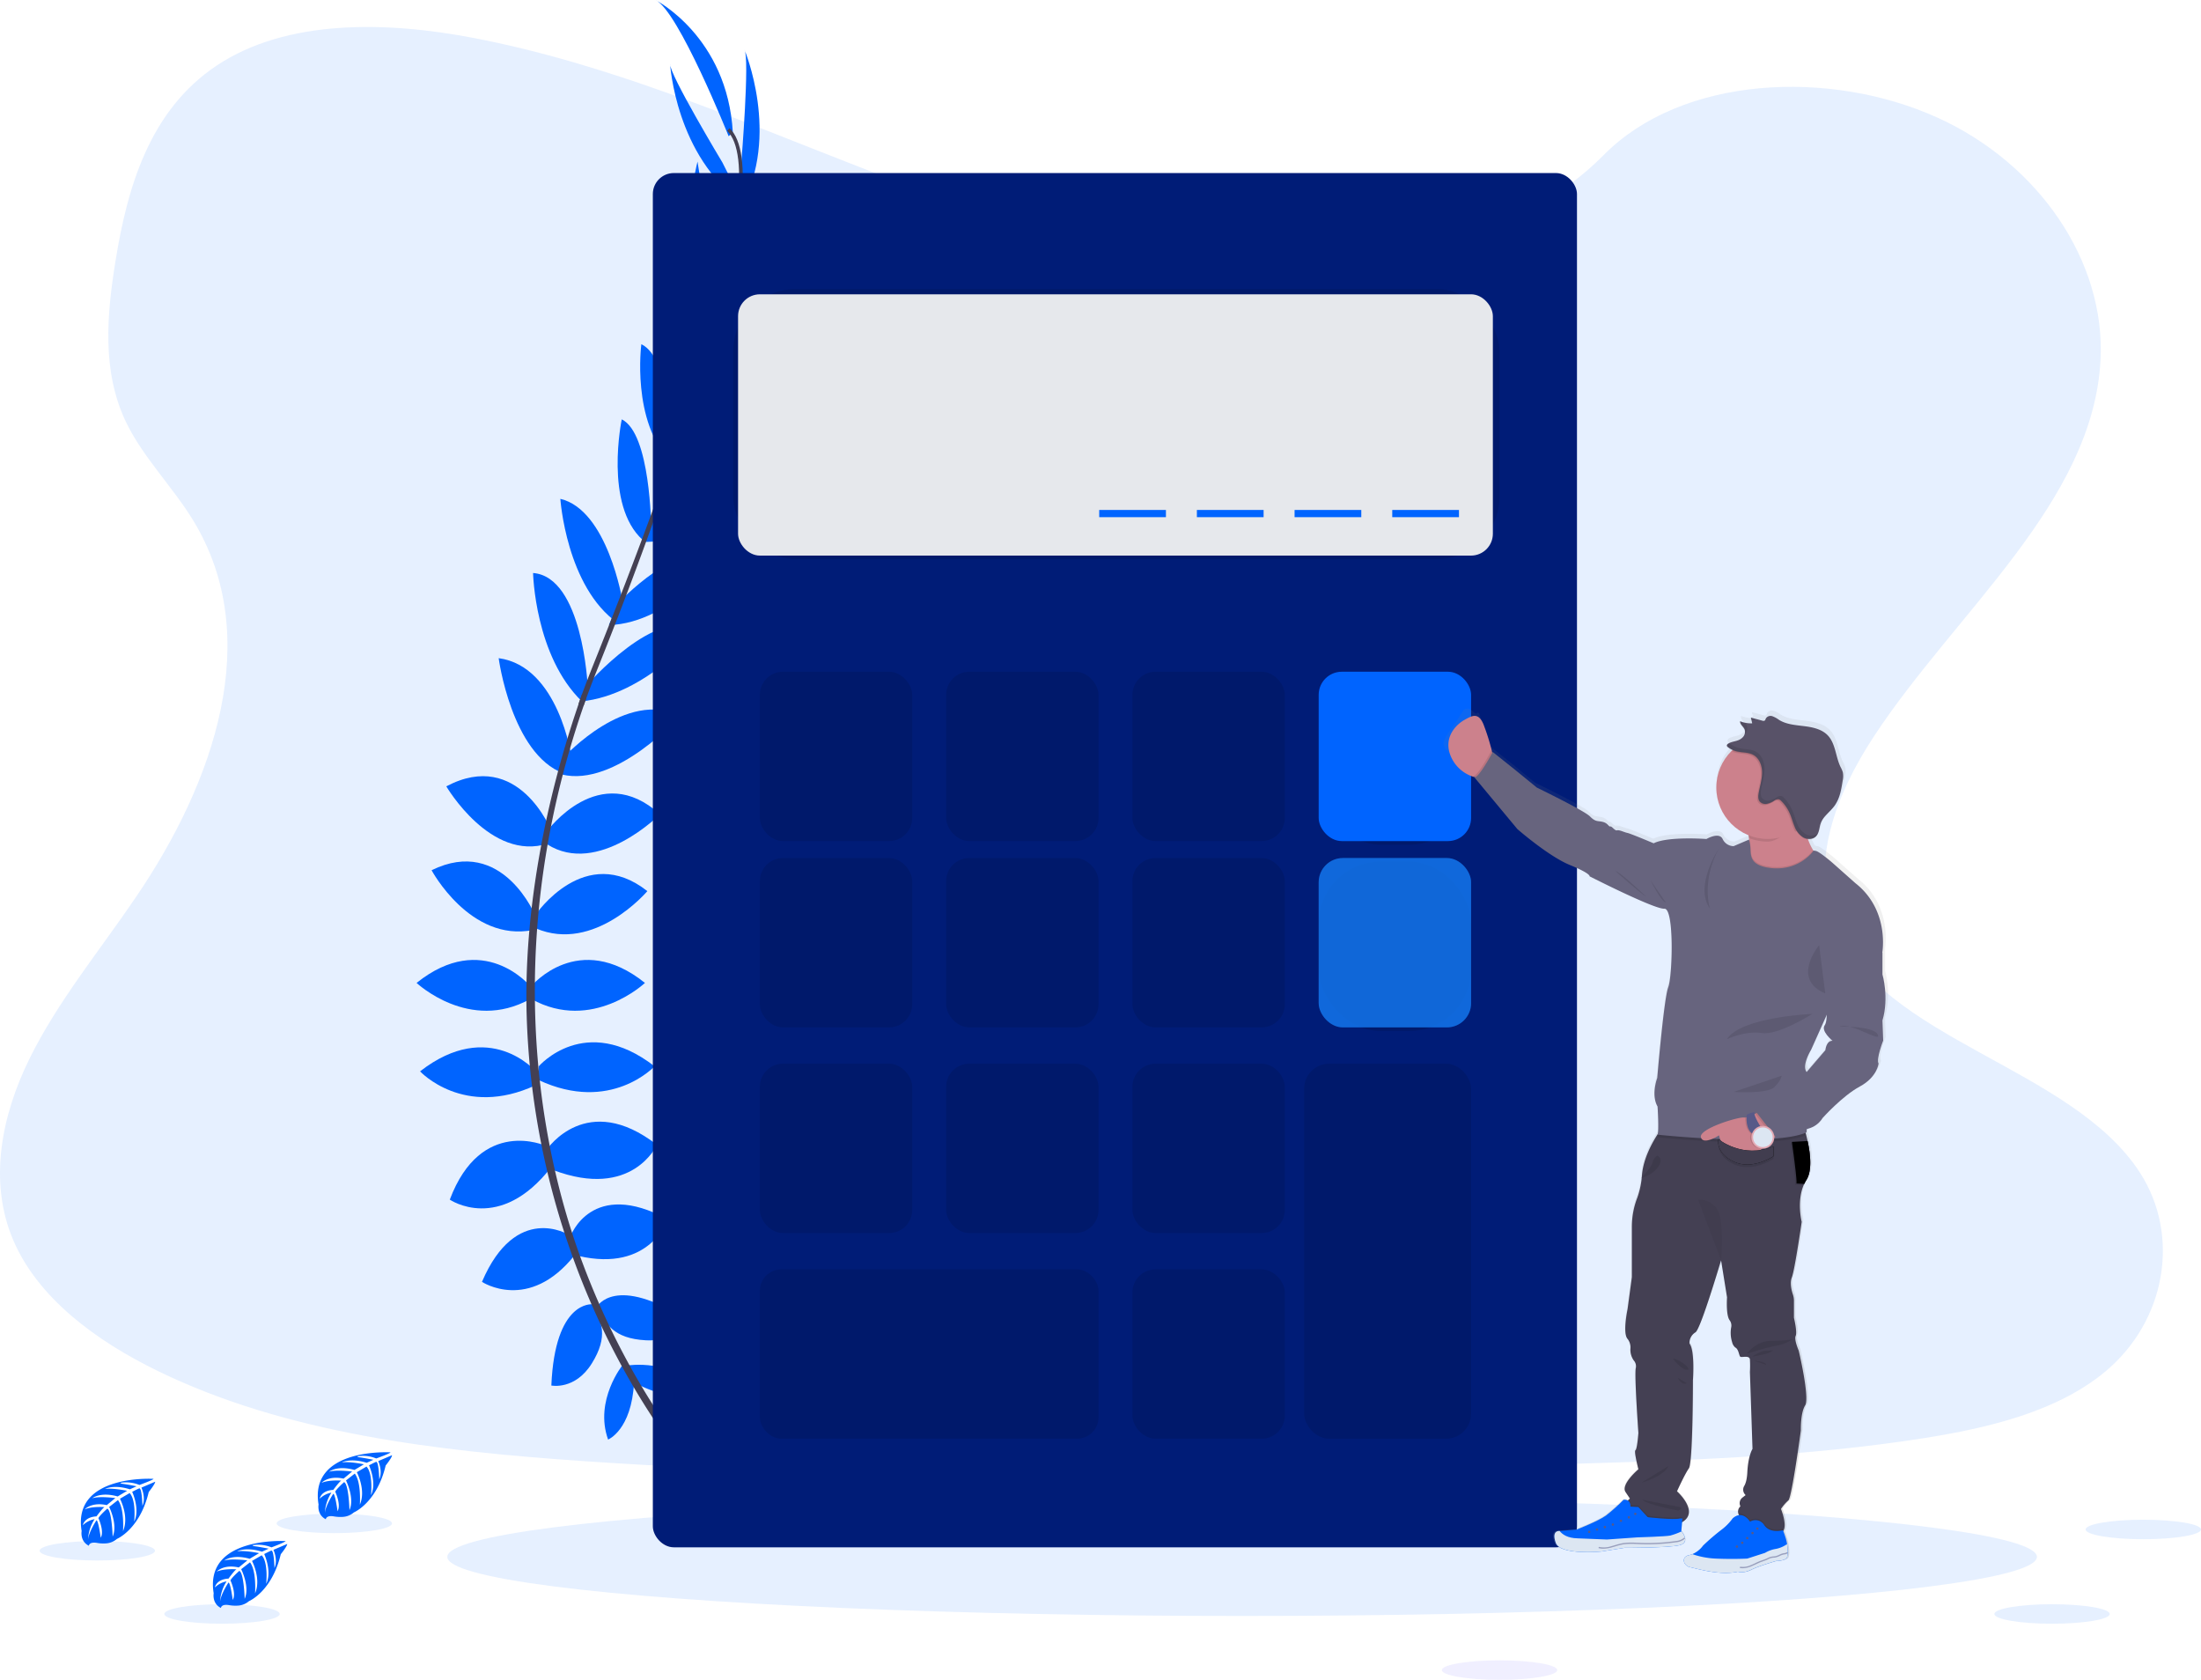 <svg xmlns="http://www.w3.org/2000/svg" xmlns:xlink="http://www.w3.org/1999/xlink" width="1027.337" height="783.99"><style><![CDATA[.B{opacity:.1}.C{fill:#0064ff}.D{fill:#575988}.E{fill:#444053}.F{fill:#6c63ff}.G{fill:#cc818c}.H{fill:#dce6f2}]]></style><defs><linearGradient id="A" x1=".871" y1="1" x2=".871"><stop offset="0" stop-color="gray" stop-opacity=".251"/><stop offset=".54" stop-color="gray" stop-opacity=".122"/><stop offset="1" stop-color="gray" stop-opacity=".102"/></linearGradient><path id="B" d="M843.137 550.72a16.93 16.93 0 0 0-1 1.82l-3.63-.21c.35-1.86-2.12-19.4-2.12-19.4l7.31-.41c1.36 6.2 2.17 13.88-.56 18.2z"/><path id="C" d="M802.037 531.63s11.29 9.37 25.79 3.42v4.54s-9.67 6.65-18.43 2.62-7.36-10.58-7.36-10.58z"/></defs><g class="C"><path d="M586.537 124c-64.72-2.25-126.36-23.14-185.23-46s-117.16-48.18-180.33-60.3c-40.63-7.79-87.09-8.89-119.83 12.89-31.5 21-41.68 57.15-47.16 90.73-4.11 25.26-6.53 51.85 4.75 75.5 7.83 16.42 21.74 30.22 31.36 45.94 33.46 54.72 9.81 122.24-26.44 175.63-17 25.07-36.74 49-49.87 75.66s-19.2 57.25-7.72 84.47c11.39 27 38.52 47.24 67.91 61.49 59.68 29 130 37.23 198.61 41.92 151.82 10.39 304.46 5.89 456.68 1.39 56.34-1.67 112.92-3.36 168.35-12.07 30.77-4.83 62.55-12.51 84.89-31 28.36-23.53 35.39-63.37 16.39-92.88-31.88-49.49-120-61.78-142.31-114.89-12.27-29.24.33-61.8 18.15-88.92 38.24-58.16 102.33-109.19 105.71-175.67 2.32-45.66-28.49-91.39-76.13-113-49.94-22.64-119.18-19.79-156 17.69-37.98 38.55-104.66 53.42-161.78 51.42z" class="B"/><ellipse cx="579.767" cy="726.6" rx="370.98" ry="27.58" class="B"/><path d="M292.917 637.27s21-3.36 33.6 11.49c0 0-9.24 7.28-29.12-2.8zm-2.26-.27s-13.39 16.52-6.82 34.85c0 0 10.92-4.38 12.11-26.64zm-12-27.17s8.4-15.4 42 6.16c0 0-4.48 10.36-19.32 9.52s-18.78-7.51-22.68-15.68zm-2.19-1.11s-17.43-2-19.12 37.91c0 0 11.05 2.29 18.9-10.33s4.61-19.7.22-27.58zm-10.15-31.82s9.8-27.16 45.36-7.84c0 0-8.12 24.92-41.72 17.08zm-10.93-40.6s18.49-27.45 51.25-2c0 0-11.48 25.76-48.45 11.76zm-3.92-38.65s21.57-25.2 54.05 0c0 0-20.44 22.12-54.05 6.44zm-3.36-37.52s21.85-26.32 52.93-1.4c0 0-24.64 23.24-52.93 7.56zm1.96-33.32s23-33.89 52.09-10.92c0 0-24.64 29.12-52.09 17.36zm5.32-38.93s24.37-33.6 52.65-7.84c0 0-28.84 29.13-52.65 14zm8.13-34.79s28.84-31.57 54-19c0 0-30.06 33.53-55.26 27.37zm10.08-32.97s33.32-38.64 52.64-25.76c0 0-24.52 30-55 33zm14.55-38.25s29.13-31.58 50.41-23.74c0 0-24.92 32.76-54.32 33.6zm13.17-35.78s32.2-30.25 46.2-24.93c0 0-23.24 33.61-47.6 31.65z"/></g><path d="M314.197 213s27.72-36.12 42.84-33.32c0 0-16.8 32.2-42.84 37zm13.98-44.5s24.5-27.7 37.73-27.63c0 0-19.34 37-38.74 36.66zm8.28-29.66l23.66-57.69s1.19 52.15-26.67 68.39z" class="F"/><path d="M346.067 75.22s3.92-48.16 1.4-52.08c0 0 16.92 40-1.57 73.36zm-80.67 501.03s-24.54-15.21-40.43 22c0 0 21.84 14.49 43.31-12.51zm-10.74-41.5s-30.1-13.73-44.71 25.12c0 0 23.26 16 47.45-15.3zm-4.59-34.75s-21.56-25.2-54 0c0 0 20.44 22.12 54 6.44zm-2.69-39.87s-21.84-26.32-52.93-1.4c0 0 24.65 23.24 52.93 7.56zm2.69-32.36s-15.32-38-48.62-21.63c0 0 18 33.65 47.27 27.92zm7.25-40.08s-15.22-38.61-49-20.7c0 0 20.68 35.39 47.5 26.67zm9.44-34.4s-6-42.33-34-46.12c0 0 5.93 44.64 30.22 53.75zm7.55-33.1s-2.34-51-25.49-52.77c0 0 .78 38.71 22.88 60zm16.24-39.78s-6.91-42.41-29-47.6c0 0 2.74 41.08 26.82 58zm13.39-34.02s-.24-44.17-13.73-50.67c0 0-8.38 40 9.82 56.31zm11.29-33.84s-1.89-45.49-15.87-51.9c0 0-4.79 36 13.77 54.88z" class="C"/><path d="M330.127 172.12s-.09-37-10.06-45.67c0 0-9.93 40.53 4.85 53.12z" class="F"/><path d="M335.277 137l-9.7-61.59s-13.19 50.46 10.17 72.69zm1.9-61.19s-24.92-41.4-24.41-46c0 0 2.65 43.39 34 65zm2.92-12.23S316.577 4.78 305.937 0c0 0 33.6 17.08 36.12 61.88z" class="C"/><g class="E"><path d="M327.037 177.88l-1.6-.5c19.85-64.72 24.8-106 13.94-116.34l1.16-1.22c11.51 10.92 6.84 51.74-13.5 118.06z"/><path d="M272.387 329.39l-2.38-.84c2.1-5.93 4.38-11.95 6.76-17.88 20.72-51.67 38.35-99.67 49.66-136.56l2.07-1c-11.33 36.89-28.65 86.79-49.39 138.5a459.84 459.84 0 0 0-6.72 17.78z"/><path d="M322.467 685.72c-.32-.36-32.5-36.58-54.92-98.44a364.42 364.42 0 0 1-21.7-112.77c-1.53-48.13 8.56-101.88 25.87-150.69l1.88 2.2c-38.84 109.56-23.41 203.45-2.94 259.98 22.19 61.29 54 97.12 54.31 97.48z"/></g><g class="C"><path d="M182.257 677.82s-38.05-2.29-33.56 24.37c0 0-.89 4.71 3.38 6.85 0 0 .06-2 3.9-1.31a17.52 17.52 0 0 0 4.13.2 8.62 8.62 0 0 0 5.06-2.08h0s10.69-4.42 14.85-21.9c0 0 3.08-3.81 2.95-4.79l-6.42 2.74s2.2 4.63.47 8.48c0 0-.21-8.31-1.44-8.12-.25 0-3.34 1.61-3.34 1.61s3.78 8.07.93 13.93c0 0 1.08-9.94-2.1-13.35l-4.52 2.64s4.41 8.33 1.42 15.13c0 0 .76-10.43-2.37-14.49l-4.1 3.2s4.14 8.21 1.62 13.85c0 0-.33-12.14-2.51-13.06 0 0-3.58 3.16-4.13 4.46 0 0 2.84 6 1.08 9.11 0 0-1.08-8.09-2-8.13 0 0-3.57 5.36-3.94 9a19.46 19.46 0 0 1 3.07-9.54 10.71 10.71 0 0 0-5.46 2.83s.55-3.79 6.34-4.12c0 0 3-4.07 3.74-4.32 0 0-5.76-.48-9.25 1.07 0 0 3.07-3.57 10.31-2l4-3.3s-7.58-1-10.8.11c0 0 3.7-3.16 11.89-.86l4.4-2.63s-6.46-1.39-10.32-.89c0 0 4.07-2.19 11.61.18l3.15-1.41s-4.74-.93-6.12-1.08-1.47-.53-1.47-.53a16.39 16.39 0 0 1 8.9 1s6.76-2.43 6.65-2.85zm-110.6 12.37s-38-2.29-33.55 24.37c0 0-.9 4.71 3.37 6.85 0 0 .07-2 3.91-1.31a17 17 0 0 0 4.13.2 8.56 8.56 0 0 0 5.05-2.08h0s10.7-4.42 14.86-21.9c0 0 3.07-3.81 3-4.79l-6.42 2.74s2.2 4.63.47 8.48c0 0-.21-8.31-1.44-8.12-.25 0-3.34 1.61-3.34 1.61s3.78 8.07.93 13.93c0 0 1.08-9.94-2.11-13.35l-4.52 2.64s4.41 8.33 1.42 15.13c0 0 .77-10.43-2.37-14.49l-4.09 3.2s4.14 8.21 1.62 13.85c0 0-.33-12.14-2.51-13.06 0 0-3.58 3.16-4.13 4.46 0 0 2.84 6 1.08 9.11 0 0-1.08-8.09-2-8.13 0 0-3.56 5.36-3.94 9a19.52 19.52 0 0 1 3.08-9.54 10.76 10.76 0 0 0-5.47 2.83s.56-3.79 6.35-4.12c0 0 3-4.07 3.74-4.31 0 0-5.76-.49-9.25 1.06 0 0 3.07-3.57 10.31-2l4-3.3s-7.58-1-10.8.11c0 0 3.7-3.16 11.89-.86l4.4-2.63s-6.47-1.39-10.32-.89c0 0 4.07-2.19 11.61.18l3.15-1.41s-4.74-.93-6.13-1.08-1.46-.53-1.46-.53a16.51 16.51 0 0 1 8.9 1s6.66-2.43 6.58-2.85zm61.64 29.04s-38-2.29-33.56 24.37c0 0-.89 4.71 3.38 6.85 0 0 .07-2 3.9-1.31a17.57 17.57 0 0 0 4.14.2 8.62 8.62 0 0 0 5.05-2.08h0s10.69-4.42 14.85-21.9c0 0 3.08-3.81 3-4.79l-6.42 2.74s2.19 4.63.47 8.48c0 0-.21-8.31-1.45-8.12-.25 0-3.33 1.61-3.33 1.61s3.77 8.06.92 13.93c0 0 1.08-9.94-2.1-13.35l-4.52 2.64s4.41 8.33 1.42 15.13c0 0 .77-10.43-2.37-14.49l-4.1 3.2s4.15 8.21 1.62 13.85c0 0-.33-12.14-2.5-13.06 0 0-3.59 3.16-4.13 4.46 0 0 2.84 6 1.07 9.11 0 0-1.08-8.09-2-8.13 0 0-3.57 5.36-3.94 9a19.46 19.46 0 0 1 3.07-9.54 10.71 10.71 0 0 0-5.46 2.83s.55-3.79 6.35-4.12c0 0 2.94-4.07 3.73-4.32 0 0-5.76-.48-9.25 1.07 0 0 3.08-3.57 10.31-1.95l4-3.3s-7.58-1-10.8.11c0 0 3.71-3.16 11.89-.86l4.41-2.63s-6.43-1.36-10.29-.86c0 0 4.06-2.19 11.61.18l3.14-1.41s-4.73-.93-6.12-1.08-1.46-.53-1.46-.53a16.39 16.39 0 0 1 8.9 1s6.68-2.51 6.57-2.93z"/><ellipse cx="103.637" cy="753.25" rx="26.93" ry="4.55" class="B"/><ellipse cx="957.817" cy="753.25" rx="26.93" ry="4.55" class="B"/></g><ellipse cx="699.927" cy="779.44" rx="26.93" ry="4.55" class="B F"/><g class="C"><ellipse cx="1000.407" cy="713.81" rx="26.93" ry="4.55" class="B"/><ellipse cx="156.047" cy="710.97" rx="26.93" ry="4.55" class="B"/><ellipse cx="45.417" cy="723.74" rx="26.93" ry="4.55" class="B"/></g><rect width="431.35" height="641.38" rx="9.8" fill="#001c77" x="304.717" y="80.76"/><rect width="357.73" height="126.09" rx="29.21" x="342.197" y="134.89" class="B"/><rect width="352.31" height="121.95" rx="10.2" fill="#e6e8ec" x="344.497" y="137.35"/><rect width="71.14" height="79.04" rx="10.79" x="354.657" y="313.5" class="B"/><rect width="71.14" height="79.04" rx="10.79" x="441.607" y="313.5" class="B"/><rect width="71.14" height="79.04" rx="10.79" x="528.557" y="313.5" class="B"/><rect width="71.14" height="79.04" rx="28.84" x="615.507" y="315.18" class="B"/><rect width="71.14" height="79.04" rx="10.79" x="615.507" y="313.5" class="C"/><rect width="71.14" height="79.04" rx="10.79" x="354.657" y="400.45" class="B"/><rect width="71.14" height="79.04" rx="10.79" x="441.607" y="400.45" class="B"/><rect width="71.14" height="79.04" rx="10.79" x="528.557" y="400.45" class="B"/><rect width="71.14" height="79.04" rx="10.79" x="354.657" y="496.43" class="B"/><rect width="71.14" height="79.04" rx="10.79" x="441.607" y="496.43" class="B"/><rect width="71.14" height="79.04" rx="10.79" x="528.557" y="496.43" class="B"/><rect width="71.14" height="79.04" rx="10.79" x="528.557" y="592.41" class="B"/><rect width="71.14" height="79.04" rx="28.84" x="615.507" y="402.13" class="B"/><rect width="71.14" height="79.04" rx="11.3" fill="#1e90ff" fill-opacity=".667" x="615.507" y="400.45"/><rect width="71.14" height="79.04" rx="11.3" opacity=".2" x="615.507" y="400.45" class="C"/><rect width="158.09" height="79.04" rx="10.04" x="354.657" y="592.41" class="B"/><rect width="77.91" height="175.03" rx="11.66" x="608.727" y="496.43" class="B"/><path d="M649.847 238h31.14v3.37h-31.14zm-45.59 0h31.14v3.37h-31.14zm-45.6 0h31.14v3.37h-31.14zm-45.59 0h31.14v3.37h-31.14z" class="C"/><path d="M879.847 474.56c3.21-10.8 0-21.6 0-21.6v-10.19s3.67-19.92-12.71-32.7l-10.86-9.58s-6.09-5.23-7.86-5.56a8 8 0 0 0-1-.15l-.32-.19a32.7 32.7 0 0 1-2.38-5 4.63 4.63 0 0 0 3.87-1.32 5 5 0 0 0 .91-1.53h0c.63-1.41.74-3.12 1.27-4.62a11 11 0 0 1 2-3.32c-.11.18-.23.35-.33.54 1.54-1.92 3.55-3.56 5-5.58a12.5 12.5 0 0 0 .79-1.25c-.06.09-.14.17-.21.26 2-3.21 2.61-7.1 3.19-10.85a9.76 9.76 0 0 0 .06-3.88c-.281-.852-.643-1.676-1.08-2.46-2.36-4.87-2.32-11-6.09-14.89-2.84-2.91-7.14-3.8-11.19-4.3s-8.31-.79-11.79-2.91c-.972-.737-2.047-1.326-3.19-1.75a2.62 2.62 0 0 0-3.13 1.16 2.06 2.06 0 0 1-.42.85 1.36 1.36 0 0 1-1.2.07l-5.39-1.44.06.27h-.14l.2.85a.46.46 0 0 1 .51.29l-.87 1.34a13.51 13.51 0 0 1-4.86-1 1.13 1.13 0 0 0 0 .26h-.08c-.1 1.52 1.63 2.51 2.16 3.94a3 3 0 0 1 0 1.93 4.23 4.23 0 0 1-1 1.54c-1.91 1.89-4.36 1.52-6.56 2.71a1.42 1.42 0 0 0-.8.89.65.65 0 0 0-.07.49 1.16 1.16 0 0 0 .45.56 10 10 0 0 0 2.09 1.3c-.22.2-.43.4-.63.61a24.1 24.1 0 0 0 8.33 39.32c.08.42.14.85.2 1.3v.13l.06.58-7.26 3.09a5.78 5.78 0 0 1-5.2-3.35c-1.69-3.49-7.66 0-7.66 0s-18.21-1.36-25 2c0 0-10.87-4.56-12.4-4.87s-3.82-1.52-4.89-1.21-2.45-2-3.22-1.83-1.07-1.52-3.52-2.13-3.37.16-6.12-2.58-25.11-13.54-25.11-13.54l-10.04-8.26-10.71-8.52-.19.35-.21-.79a102.59 102.59 0 0 0-4-12.49c-.69-1.65-1-3.73-1.93-2.63-.57.66-1.54-.79-3-1.77a2.53 2.53 0 0 0-3.77 1.1h0c-8.34 13.08-11.33 14-6.5 18.81 4.31 4.27 7.17 8 10.68 9.18l.42.13a.45.45 0 0 1-.23 0l20.36 24.34s14.69 12.78 24.8 16.88 9.33 5.33 9.33 5.33 30.62 15.51 35.36 15.21 3.83 31.79 1.84 37-5.2 42.59-5.2 42.59-3.07 7.91.15 13.38c0 0 .71 10.48.07 13-2.79 4.3-6.77 11.6-7.42 19.11a11.12 11.12 0 0 1-.12 1.16 2.7 2.7 0 0 1-.72.59l.68-.2a38.5 38.5 0 0 1-2 9.18 37.31 37.31 0 0 0-2.53 13.06v24.16l-2 15s-2.45 11.35 0 14a6.48 6.48 0 0 1 1.34 4.66 8.68 8.68 0 0 0 1.56 5.44 4.07 4.07 0 0 1 1 3.49c-.81 2.63 1.2 30.62 1.2 30.62s-.59 7.71-1.4 8.12 1.4 8.92 1.4 8.92-8.27 6.9-6.16 10.55l2.11 3.24-.56.55-.34.35a3.26 3.26 0 0 0-2.11-.4 80.61 80.61 0 0 1-8.32 7.41c-3.73 2.69-13.88 6.59-13.88 6.59l-8 .65h-.15s-3.83-.36-1.68 5.57 21.37 4.11 21.37 4.11l11.22-1.77s20 .1 25.73-1.17c2.39-.53 3-1.81 2.8-3.1h0l-.06-.06a8 8 0 0 0-1.64-3.35c-.041-.064-.088-.124-.14-.18l.36-4.1c8.49-4.89-2.4-14.51-2.4-14.51s3.73-8.11 5.64-10.74 1.91-41.38 1.91-41.38 1-14-1.63-17.24a5.83 5.83 0 0 1 2.86-5.27c1.89-1.29 7.6-19.06 12.08-33.81l2.82 17.38s-.61 8.32 1.22 10.75a4.14 4.14 0 0 1 .76 3.24 14.6 14.6 0 0 0 .41 7 4.63 4.63 0 0 0 1.49 2.5c1.63.81 1.73 3.7 2.34 4.31s4.39-.86 4.59 1.37a50.5 50.5 0 0 1 0 5.88l1.23 36.1s-2 3-2.45 11c-.17 3.41-.81 5.35-1.47 6.46a3.31 3.31 0 0 0 .3 3.88l.35.41-1.51 1.16a3.33 3.33 0 0 0-.94 4.11 3.23 3.23 0 0 0-.93 3.5 2.44 2.44 0 0 0 .26.57 5.68 5.68 0 0 0-3.05 1.51 25 25 0 0 1-5.39 5.42 103.72 103.72 0 0 0-8.59 7.36 12.34 12.34 0 0 1-5 4 8.25 8.25 0 0 1-1.51.45c-4 .82-2.75 5 .51 5.69s14.08 4 22.5 2.07c0 0 2.5 1 6.17-.86s11.86-4.14 11.86-4.14 4.59 0 5.21-1.82c.161-.58.249-1.178.26-1.78l.13-.13-.12-.11c.011-1.363-.092-2.724-.31-4.07-.12-.7-.25-1.32-.37-1.82-.39-1.52-1.12-3.49-1.43-4.32a1.52 1.52 0 0 0 .14-.21c1.75-3-1.16-10.12-1.16-10.12a19.4 19.4 0 0 1 3.45-4.09c1.63-1.22 5.92-32.86 5.92-32.86s-.21-8.11 2-11.76-3.06-25.75-3.06-25.75-2.25-5.07-1.43-6.9-.82-8.52-.82-8.52v-8a8.84 8.84 0 0 0-.47-2.8c-.63-1.88-1.56-5.49-.55-8.08 1.43-3.65 4.69-26.16 4.69-26.16s-2.55-9.93 1.19-17.84c.292-.632.626-1.243 1-1.83 2.77-4.35 1.94-12.08.57-18.31-.2-1-.43-1.9-.66-2.77-.09-.38-.19-.74-.29-1.1l.44-.18a12.95 12.95 0 0 1 .14-1.6 11.24 11.24 0 0 0 7.36-5.09c0 0 9.34-10.5 17.6-14.91s8.88-10.8 8.88-10.8c-1.22-2.13 2.19-10.8 2.19-10.8zm-32.55-79.63zm5.61 93.63l-8.84 10.25v-.06c-2.3-3.2 2.14-10.35 2.14-10.35l7.35-16.4c-.06 2.1-.32 4-1 4.83-2 2.74 3.68 7.31 3.68 7.31-3.03.01-3.33 4.42-3.33 4.42z" fill="url(#A)"/><path d="M697.267 354.17l-4.83 9.37a19 19 0 0 1-4.49-.94 17 17 0 0 1-10.55-9.12c-4.31-9.52 2.82-15.67 6.14-17.49s6.41-3.89 8.9 2.08c1.563 4.05 2.869 8.195 3.91 12.41l.92 3.69zm153.39 48.74l-7.71 11.48s-36.43 17.38-29.47-3c3.06-9 3.42-15.57 2.87-20.12v-.13c-.72-5.69-2.86-8.16-2.86-8.16s35.51-18.18 30.22-5.75a17.12 17.12 0 0 0-1.25 8.18 27.88 27.88 0 0 0 3.82 11.35 37.74 37.74 0 0 0 4.38 6.15z" class="G"/><path d="M839.567 630.32s5.24 22 3 25.59-2 11.69-2 11.69-4.23 31.44-5.84 32.64a19.21 19.21 0 0 0-3.43 4c0 0 2.88 7.12 1.15 10.06a2.44 2.44 0 0 1-1.15 1c-2.7 1.14-12.68-3.92-18.36-7a3.24 3.24 0 0 1-.58-5.28 3.3 3.3 0 0 1 .92-4.08l1.5-1.16-.35-.41a3.31 3.31 0 0 1-.3-3.86c.65-1.09 1.28-3 1.45-6.41.41-7.86 2.42-10.88 2.42-10.88l-1.21-35.88c.114-1.945.114-3.895 0-5.84-.2-2.21-3.93-.75-4.53-1.36s-.71-3.47-2.32-4.28a4.59 4.59 0 0 1-1.46-2.49 14.39 14.39 0 0 1-.41-7 4.13 4.13 0 0 0-.75-3.22c-1.81-2.42-1.21-10.67-1.21-10.67l-2.78-17.28c-4.43 14.66-10.06 32.32-11.93 33.6a5.81 5.81 0 0 0-2.82 5.23c2.62 3.23 1.61 17.14 1.61 17.14s0 38.48-1.89 41.11-5.55 10.72-5.55 10.72 10.8 9.61 2.3 14.46h-.09c-8.67 4.84-26.6-8.66-26.6-8.66l1.87-1.87.55-.55-2.12-3.16c-2.08-3.63 6.08-10.48 6.08-10.48s-2.18-8.47-1.38-8.87 1.38-8.06 1.38-8.06-2-27.81-1.18-30.43a4.1 4.1 0 0 0-1-3.47 8.63 8.63 0 0 1-1.54-5.4 6.42 6.42 0 0 0-1.33-4.63c-2.42-2.62 0-13.9 0-13.9l2-14.92v-23.69a37.77 37.77 0 0 1 2.53-13.37 40 40 0 0 0 2.2-10.73c.66-7.64 4.77-15.06 7.53-19.29 1.46-2.24 2.55-3.58 2.55-3.58l64.48-2.52s1 2.87 2.08 6.86c.22.87.44 1.79.65 2.75 1.35 6.2 2.16 13.88-.57 18.2a16.93 16.93 0 0 0-1 1.82c-3.69 7.86-1.17 17.73-1.17 17.73s-3.22 22.36-4.63 26c-1 2.57-.08 6.16.55 8a9.1 9.1 0 0 1 .45 2.79V615s1.62 6.65.81 8.47 1.42 6.85 1.42 6.85z" class="E"/><path d="M842.537 551.33a15.3 15.3 0 0 0-1 1.81l-3.63-.2c.35-1.87-2.12-19.4-2.12-19.4l7.31-.41c1.35 6.19 2.17 13.87-.56 18.2z" class="B"/><use xlink:href="#B" class="E"/><use xlink:href="#B" opacity=".05"/><path d="M832.457 714.34a2.44 2.44 0 0 1-1.15 1c-2.7 1.14-12.68-3.92-18.36-7a3.27 3.27 0 0 1-1.51-1.8c3.24-.59 5.36 3 5.36 3a4.78 4.78 0 0 1 6.65 1.61c2.77 4.08 8.71 2.36 8.71 2.36z" class="B"/><path d="M834.127 726.69c-.6 1.82-5.14 1.82-5.14 1.82s-8.11 2.32-11.74 4.13-6.09.86-6.09.86c-8.31 1.91-19-1.41-22.22-2.07s-4.48-4.83-.5-5.64a8.06 8.06 0 0 0 1.49-.46 12.16 12.16 0 0 0 5-4 102.27 102.27 0 0 1 8.49-7.31 24.82 24.82 0 0 0 5.32-5.39c4.74-4.18 8.11 1.56 8.11 1.56a4.78 4.78 0 0 1 6.65 1.62c2.77 4.08 8.71 2.35 8.71 2.35s1.07 2.73 1.57 4.69c.12.5.25 1.12.37 1.82.27 2.03.44 4.66-.02 6.02z" class="C"/><g class="D"><circle cx="820.267" cy="713.4" r=".55"/><circle cx="815.537" cy="717.83" r=".55"/><circle cx="810.727" cy="721.81" r=".55"/><circle cx="813.217" cy="720.03" r=".55"/><circle cx="818.007" cy="715.48" r=".55"/></g><path d="M834.127 726.69c-.6 1.82-5.14 1.82-5.14 1.82s-8.11 2.32-11.74 4.13-6.09.86-6.09.86c-8.31 1.91-19-1.41-22.22-2.07s-4.48-4.83-.5-5.64a8.06 8.06 0 0 0 1.49-.46 38.68 38.68 0 0 0 10.9 2.07c8.21.35 14.71 0 14.71 0l8.31-2.67c1.573-.954 3.32-1.587 5.14-1.86a13.44 13.44 0 0 0 5.11-2.22c.32 2.05.49 4.68.03 6.04z" class="H"/><path d="M813.447 731.9c-.463.003-.926-.04-1.38-.13l.12-.59a8.8 8.8 0 0 0 5-.7 27.05 27.05 0 0 0 2.2-1c.856-.425 1.734-.806 2.63-1.14l.82-.28 1.35-.5.74-.34a8.51 8.51 0 0 1 1.86-.71 9.17 9.17 0 0 1 1-.13 8.89 8.89 0 0 0 .92-.11 8.65 8.65 0 0 0 1.75-.65c.597-.307 1.228-.542 1.88-.7l.44-.07a2.15 2.15 0 0 0 1.3-.48l.45.41a2.71 2.71 0 0 1-1.65.67l-.42.07c-.606.148-1.194.367-1.75.65-.6.298-1.23.529-1.88.69-.33.065-.664.105-1 .12a8.9 8.9 0 0 0-.94.12 8 8 0 0 0-1.73.67l-.76.35-1.4.51-.8.28c-.88.32-1.74.73-2.58 1.12l-2.24 1a10.91 10.91 0 0 1-3.93.87z" opacity=".5" class="D"/><path d="M815.387 631.78s4.18-6 11.34-6 10.22-.81 10.22-.81-4.58 2.72-7.75 3.07-13.81 3.74-13.81 3.74zm2.42 1.41s3.78-2.62 5.94-2.72l4-.3a11.56 11.56 0 0 1-3.32 1.61c-1.77.5-6.62 1.41-6.62 1.41z" class="B"/><path d="M818.657 635s5.69.45 5.74 2m-58.81-87c.3.05 5.39-5.29 5.74-7.4a5.17 5.17 0 0 1 2.21-3.26s3.28 1.31.36 5.33-8.31 5.33-8.31 5.33zm78.07-172.79c-1.16 2.74-2.18 3-2 5.61a20 20 0 0 1-4.61 3.63c-3.6 2.14-7.52 6.33-12 6.33a23.91 23.91 0 0 1-8.77-1.66c-.72-5.69-2.86-8.16-2.86-8.16s35.52-18.18 30.24-5.75z" class="B"/><path d="M849.097 367.54c0 13.255-10.745 24-24 24s-24-10.745-24-24 10.745-24 24-24 24 10.745 24 24z" class="G"/><path d="M850.657 402.91l-7.71 11.48s-36.43 17.38-29.47-3c3.06-9 3.42-15.57 2.87-20.12h.06a19.27 19.27 0 0 1 .73 4.63c.11 3.14.19 7.11 8 8.42 13 2.18 19.94-5.94 21.16-7.53a37.71 37.71 0 0 0 4.36 6.12zm-153.39-48.74l-4.83 9.37a19 19 0 0 1-4.49-.94l-.42-.5c2 .76 8.61-11.79 8.61-11.79l.21.17.92 3.69zm145.79 175.6c-15.56 6.76-69.38 1-69.38 1a7.39 7.39 0 0 0 .27-1.76c1.46-2.24 2.55-3.58 2.55-3.58l64.48-2.52s1.05 2.87 2.08 6.86z" class="B"/><path d="M816.367 391.83l-7.18 3.07a5.69 5.69 0 0 1-5.13-3.33c-1.67-3.47-7.56 0-7.56 0s-18-1.36-24.64 2c0 0-10.73-4.54-12.24-4.84s-3.78-1.51-4.84-1.21-2.41-2-3.17-1.81-1.06-1.51-3.48-2.12-3.32.15-6-2.57-24.79-13.45-24.79-13.45l-10-8.16-10.58-8.46s-6.65 12.54-8.62 11.78l20.1 24.19s14.51 12.69 24.49 16.77 9.22 5.29 9.22 5.29 30.23 15.42 34.91 15.12 3.8 31.55 1.8 36.69-5.13 42.32-5.13 42.32-3 7.86.15 13.3c0 0 .75 11.19 0 13.15 0 0 54.15 5.79 69.52-1.06 0 0 2.27-25.09 0-28.26s2.12-10.24 2.12-10.24l9.67-21.61 23.58-23.73s3.62-19.8-12.55-32.49l-10.73-9.53s-6-5.19-7.76-5.52-1.11 0-1.11 0-7 10.21-21.36 7.79c-7.78-1.31-7.86-5.28-8-8.41a19.6 19.6 0 0 0-.69-4.67z" fill="#67647e"/><path d="M845.917 473.19s-33.26 1.36-39.9 11.81c0 0 8.62-4.09 16.32-2.88s23.58-8.93 23.58-8.93zm-36.73 36.42s15.72 1.06 19.05-2.27 3.34-5.29 3.34-5.29zm39.91-68.47s-13.31 15.72 2.87 22.52zm-78.75-30.37s4.84 9.87 7.26 10.52zm-16.32-4.24s12.09 10.89 14.36 11.94c0 0-12.55-11.94-14.36-11.94zm48.21-10.42s-11.64 17.38-4.08 28c0-.04-4.23-12.59 4.08-28z" class="B"/><path d="M831.577 527.75l-3.56 3.35-.5.46-4.12 3.9-.88.64c-16.77 12-20.13-6.24-20.13-6.24s-7.4 4.84-8.46.91 17.23-9.52 20-9.22a3.59 3.59 0 0 0 .73 0 11.44 11.44 0 0 0 3.76-1.33l.81-.43a32 32 0 0 0 2.71-1.71z" class="G"/><path d="M849.657 367.54a24 24 0 0 1-11.7 20.66 13.64 13.64 0 0 1-.88-1.75c-.86-2-1.39-4.16-2.26-6.17a19 19 0 0 0-4-5.88 2.55 2.55 0 0 0-1.07-.74 2.88 2.88 0 0 0-2.2.61 10.11 10.11 0 0 1-3.35 1.47 3.56 3.56 0 0 1-3.36-1c-.94-1.12-.81-2.76-.54-4.19.59-3.13 1.57-6.21 1.58-9.39s-1.21-6.6-4-8.18c-2.44-1.39-5.47-1-8.18-1.78-.42-.11-.831-.25-1.23-.42a24 24 0 0 1 41.19 16.76z" class="B"/><path d="M806.827 346.94c-.43.23-.91.65-.78 1.13a1.14 1.14 0 0 0 .44.56 10.49 10.49 0 0 0 3.8 1.95c2.71.74 5.75.39 8.19 1.78 2.76 1.57 4 5 4 8.18s-1 6.26-1.57 9.38c-.27 1.44-.41 3.08.53 4.2a3.59 3.59 0 0 0 3.36 1 10 10 0 0 0 3.35-1.46 2.91 2.91 0 0 1 2.21-.62 2.72 2.72 0 0 1 1.07.74 19 19 0 0 1 4 5.89c.88 2 1.4 4.15 2.26 6.17a10 10 0 0 0 4 5c1.92 1.06 4.58 1 6.06-.64s1.36-3.89 2.06-5.86c1.2-3.43 4.55-5.58 6.65-8.54 2.35-3.33 3-7.51 3.64-11.54a9.48 9.48 0 0 0 .06-3.86c-.274-.845-.629-1.663-1.06-2.44-2.34-4.84-2.29-10.93-6-14.79-2.8-2.9-7.05-3.78-11.05-4.28s-8.2-.78-11.63-2.89c-.962-.727-2.022-1.313-3.15-1.74a2.58 2.58 0 0 0-3.1 1.16 2.06 2.06 0 0 1-.41.84 1.33 1.33 0 0 1-1.19.07l-5.32-1.43.61 2.68a13.32 13.32 0 0 1-5.65-1c-.1 1.52 1.61 2.5 2.14 3.92a3.63 3.63 0 0 1-1 3.68c-1.93 1.94-4.34 1.57-6.52 2.76z" fill="#585268"/><path d="M785.267 708.06l-.22 2.41h-.09c-8.67 4.84-26.6-8.66-26.6-8.66l1.87-1.87a3.26 3.26 0 0 1 .82 2.53l3.66.2 4.38 4.73s11.85 1.37 15.06.61z" class="B"/><path d="M783.747 721.2c-5.64 1.26-25.39 1.17-25.39 1.17l-11.08 1.75s-19 1.82-21.11-4.08 1.66-5.53 1.66-5.53h.15l7.91-.64s10-3.88 13.71-6.55c2.903-2.261 5.647-4.72 8.21-7.36 0 0 3.3-.64 3.24 3.18l3.66.2 4.38 4.74s11.85 1.37 15.06.6h1.12l-.51 5.85.14.17c.76.92 3.89 5.38-1.15 6.5z" class="C"/><g class="D"><circle cx="763.297" cy="706.54" r=".55"/><circle cx="749.087" cy="712.7" r=".55"/><circle cx="741.767" cy="714.92" r=".55"/><circle cx="752.817" cy="711.52" r=".55"/><circle cx="745.417" cy="713.81" r=".55"/><circle cx="756.587" cy="709.77" r=".55"/><circle cx="760.317" cy="708.15" r=".55"/></g><path d="M783.747 721.2c-5.64 1.26-25.39 1.17-25.39 1.17l-11.08 1.75s-19 1.82-21.11-4.08 1.66-5.53 1.66-5.53h.15c1.21 1.57 3.64 3.35 8.41 3.44l13.66.55 14.15-1s13.26-.39 15.42-.85c1.814-.488 3.581-1.138 5.28-1.94.76.91 3.89 5.37-1.15 6.49z" class="H"/><path d="M748.347 722.79a8.2 8.2 0 0 1-2.24-.28l.16-.58a11.1 11.1 0 0 0 5.62-.25l2-.57c1.21-.384 2.442-.694 3.69-.93 2.016-.262 4.052-.322 6.08-.18h.43a93.62 93.62 0 0 0 18.14-.81 6.79 6.79 0 0 0 3.88-1.56l.43.43a7.36 7.36 0 0 1-4.21 1.73 94.08 94.08 0 0 1-18.26.81h-.44c-2.001-.14-4.011-.08-6 .18-1.221.228-2.427.532-3.61.91l-2 .57a15.2 15.2 0 0 1-3.67.53z" opacity=".5" class="D"/><path d="M831.577 527.75l-3.56 3.35-8.84-11.32 2.71-1.71z" class="B"/><path d="M871.657 435l7 9.67v10.13s3.17 10.73 0 21.46l.34 9.37s-3.37 8.61-2.16 10.73c0 0-.6 6.35-8.76 10.73s-17.42 14.76-17.42 14.76-3.48 6.65-12.85 5.14l-8.92 3.78-10.27-13.15 13.9-7.56s4.84-6.49 7.71-6.19l11.79-13.76s.3-4.38 3.32-4.38c0 0-5.59-4.53-3.63-7.25s.31-14.82.31-14.82z" fill="#67647e"/><path d="M858.657 479.08s15.87-.3 17.83 3.78-13.04-6.05-17.83-3.78zm-31.07 51.69a4.1 4.1 0 0 1-.07.79 5.34 5.34 0 0 1-5 4.54h-.28a5.34 5.34 0 0 1-5.34-5.34 5.2 5.2 0 0 1 .3-1.73c-2.52-2-2.66-5.68-2.59-7.5a11.44 11.44 0 0 0 3.76-1.33 24.88 24.88 0 0 0 2.63 5.37 5.61 5.61 0 0 1 1.24-.15 5.35 5.35 0 0 1 5.35 5.35z" class="B"/><path d="M818.847 519s-3.58.81-3.58 1.46-.81 6.55 3.12 9 3.53-3.38 3.53-3.38-3.38-5.18-3.07-7.08z" class="D"/><circle cx="822.837" cy="530.77" r="5.34" fill="#e4aab4"/><circle cx="822.837" cy="530.77" r="4.58" class="H"/><path d="M802.037 532.84s11.29 9.36 25.79 3.42v4.54s-9.67 6.65-18.43 2.62-7.36-10.58-7.36-10.58z" class="B"/><use xlink:href="#C" class="B"/><use xlink:href="#C" class="E"/><path d="M802.337 531.63s11.29 9.37 25.8 3.42v4.54s-9.67 6.65-18.44 2.62-7.36-10.58-7.36-10.58z" opacity=".05"/><path d="M766.567 699.94l17.33 3.38c2.21.6-.6 1.66-.6 1.66s-13.8-2.47-16.73-5.04zm-.35-8.01c.25 0 10.28-2.82 12.44-7.65m2.19-50.18s4.06 5.34 6.68 5.19-4.3-5.39-6.68-5.19zm2.25 8.9s1.71 3.77 4.23 2.56" class="B"/><path d="M792.657 560l10.72 28.27s1.51-18.19-1.68-23.63a9.43 9.43 0 0 0-9.04-4.64z" opacity=".05"/><path d="M818.997 336l-.09-.41-1.72-.46.19.84a14.6 14.6 0 0 0 1.62.03zm-4.73 6.82l.18-.16a3.62 3.62 0 0 0 1-3.68 4.85 4.85 0 0 0-.86-1.37 14.11 14.11 0 0 1-2.48-.73c-.1 1.51 1.6 2.49 2.13 3.91a3 3 0 0 1 .03 2.03zm28.59 46.47a10 10 0 0 1-4.05-5c-.85-2-1.38-4.16-2.25-6.16a19 19 0 0 0-4-5.89 2.62 2.62 0 0 0-1.07-.74 2.92 2.92 0 0 0-2.2.61 10.11 10.11 0 0 1-3.35 1.47 3.58 3.58 0 0 1-3.36-1c-.94-1.12-.81-2.77-.54-4.2.59-3.12 1.57-6.21 1.58-9.38s-1.21-6.61-4-8.18c-2.44-1.39-5.47-1-8.18-1.78a10.53 10.53 0 0 1-3.81-1.95 1.8 1.8 0 0 1-.2-.19 5 5 0 0 0-.66.31c-.44.23-.91.65-.79 1.13a1.22 1.22 0 0 0 .45.56 10.41 10.41 0 0 0 3.8 1.95c2.71.74 5.74.39 8.18 1.78 2.76 1.57 4 5 4 8.18s-1 6.26-1.58 9.38c-.27 1.44-.4 3.08.54 4.2a3.58 3.58 0 0 0 3.36 1 10 10 0 0 0 3.35-1.46 2.89 2.89 0 0 1 2.2-.62 2.65 2.65 0 0 1 1.07.74 19.21 19.21 0 0 1 4 5.89c.88 2 1.4 4.15 2.26 6.17a10 10 0 0 0 4 5c1.91 1.06 4.58 1 6-.64a4.7 4.7 0 0 0 .9-1.52 5.16 5.16 0 0 1-5.65.34zm8.64-7.69c1.51-1.91 3.5-3.54 4.92-5.54l.78-1.24c-1.83 2.33-4.34 4.18-5.7 6.78z" class="B"/></svg>